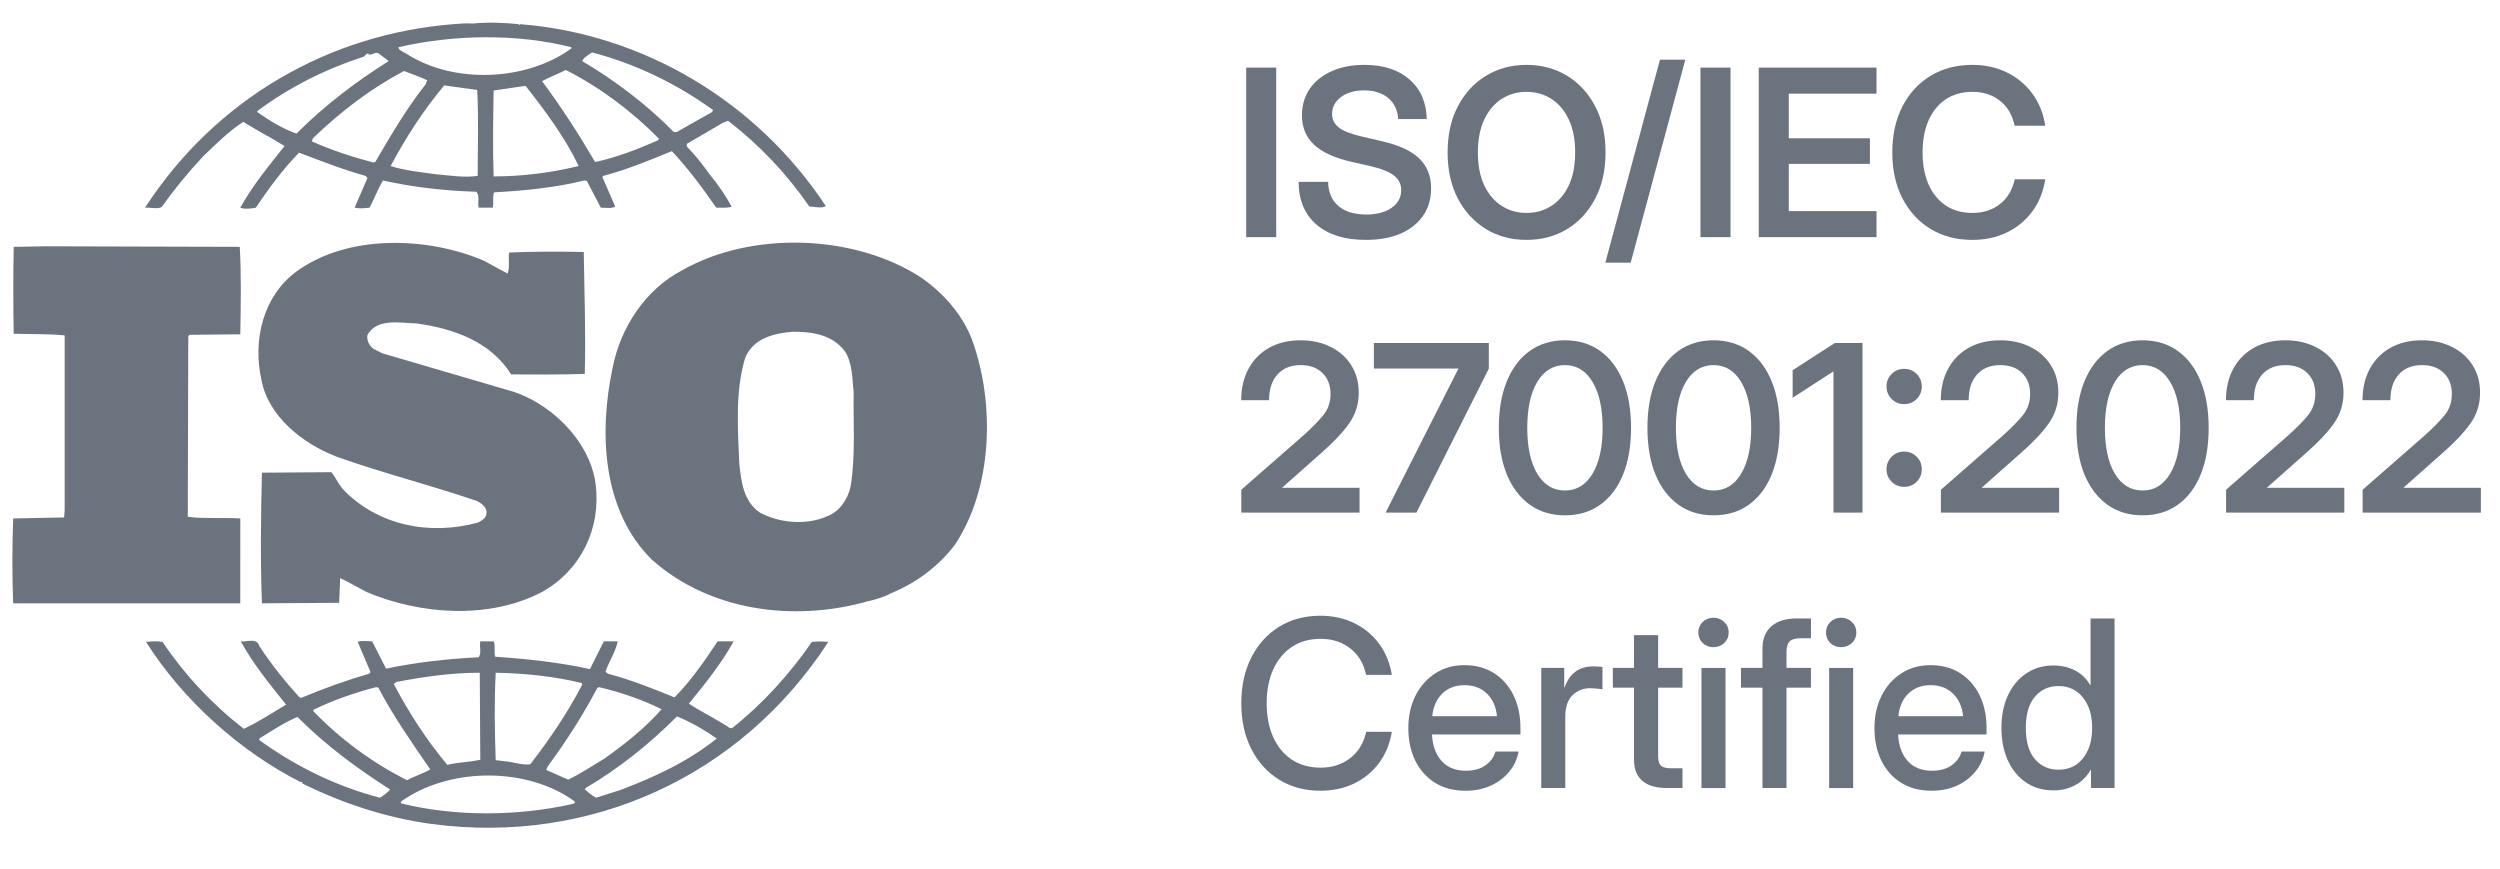 <svg width="118" height="41" viewBox="0 0 118 41" fill="none" xmlns="http://www.w3.org/2000/svg">
<path d="M45.883 16.047C45.445 14.879 44.546 13.836 43.452 13.084C40.293 11.045 35.478 10.9 32.223 12.743C30.447 13.663 29.28 15.483 28.917 17.358C28.259 20.439 28.429 24.103 30.764 26.412C33.486 28.838 37.449 29.374 40.972 28.378C41.139 28.345 41.67 28.209 42.036 28.012L42.139 27.967C43.233 27.505 44.277 26.752 45.056 25.733C46.854 23.06 46.978 19.056 45.883 16.047ZM40.147 22.964C40.022 23.548 39.636 24.153 39.026 24.373C38.055 24.807 36.742 24.686 35.843 24.179C35.089 23.643 34.992 22.746 34.895 21.897C34.821 20.223 34.703 18.451 35.164 16.92C35.525 15.973 36.523 15.729 37.425 15.657C38.372 15.657 39.294 15.804 39.879 16.581C40.243 17.138 40.221 17.866 40.293 18.523C40.267 19.905 40.389 21.555 40.147 22.964ZM11.342 24.471C10.539 24.422 9.64 24.493 8.863 24.396L8.887 15.874L8.936 15.803L11.342 15.779C11.367 14.396 11.391 12.912 11.316 11.651L2.154 11.625L0.646 11.652C0.622 12.937 0.622 14.441 0.646 15.753C1.473 15.779 2.249 15.753 3.052 15.829V24.083L3.028 24.422L0.622 24.472C0.571 25.807 0.571 27.143 0.622 28.478H11.341L11.342 24.471ZM38.322 30.297C37.302 31.779 36.013 33.211 34.607 34.325C34.555 34.401 34.41 34.372 34.363 34.302C33.754 33.915 33.098 33.598 32.513 33.211C33.292 32.265 34.046 31.319 34.63 30.271H33.873C33.269 31.172 32.635 32.118 31.834 32.917C30.764 32.481 29.792 32.093 28.698 31.799L28.576 31.706C28.747 31.216 29.062 30.756 29.158 30.27H28.502L27.846 31.581C26.414 31.266 24.833 31.094 23.375 30.998C23.301 30.78 23.398 30.465 23.301 30.27H22.669C22.619 30.562 22.742 30.782 22.596 31.024C21.089 31.094 19.631 31.266 18.222 31.56L17.564 30.27C17.323 30.27 17.053 30.223 16.885 30.296L17.491 31.728L17.419 31.799C16.329 32.119 15.258 32.501 14.21 32.942L14.114 32.892C13.432 32.139 12.775 31.317 12.24 30.492C12.119 30.077 11.633 30.319 11.365 30.271C11.946 31.34 12.727 32.286 13.503 33.258C12.847 33.648 12.193 34.082 11.509 34.401C10.023 33.25 8.727 31.865 7.67 30.298C7.378 30.25 7.186 30.272 6.892 30.298C8.642 33.065 11.365 35.492 14.209 36.925C14.209 36.925 14.209 36.903 14.235 36.903C14.256 36.903 14.305 36.948 14.256 36.974C16.178 37.921 18.221 38.6 20.382 38.893C27.845 39.887 34.968 36.66 39.098 30.298C38.84 30.271 38.58 30.27 38.322 30.297ZM28.188 32.481L28.259 32.432C29.307 32.675 30.302 33.016 31.226 33.476C30.447 34.372 29.451 35.15 28.528 35.805C27.97 36.144 27.409 36.512 26.825 36.801L25.781 36.34L25.853 36.172C26.73 34.983 27.508 33.768 28.188 32.481ZM23.398 31.753C24.784 31.779 26.17 31.924 27.456 32.239L27.482 32.312C26.803 33.622 25.95 34.887 25.028 36.074C24.612 36.124 24.225 35.956 23.812 35.93L23.397 35.88C23.349 34.448 23.324 33.185 23.398 31.753ZM18.708 32.189C19.972 31.947 21.284 31.753 22.645 31.753L22.67 35.86C22.158 35.977 21.599 35.977 21.113 36.102C20.116 34.909 19.291 33.622 18.587 32.286L18.708 32.189ZM14.793 33.502C15.743 33.039 16.738 32.697 17.758 32.432L17.857 32.458C18.559 33.793 19.436 35.054 20.31 36.317C19.973 36.513 19.557 36.63 19.218 36.827C17.574 36.002 16.078 34.901 14.793 33.572V33.502H14.793ZM17.93 37.653C15.887 37.117 13.99 36.194 12.24 34.934V34.859C12.824 34.498 13.409 34.108 14.039 33.839C15.426 35.226 16.859 36.27 18.414 37.264C18.293 37.409 18.099 37.556 17.93 37.653ZM26.947 37.966C24.371 38.528 21.501 38.55 18.926 37.92C18.877 37.799 19.047 37.773 19.12 37.702C21.381 36.219 24.904 36.219 27.118 37.82C27.19 37.966 26.996 37.92 26.947 37.966ZM29.281 37.289L28.139 37.652C27.943 37.555 27.774 37.409 27.603 37.263L27.652 37.189C29.208 36.27 30.617 35.15 31.954 33.815C32.611 34.081 33.243 34.448 33.828 34.858C32.466 35.956 30.885 36.681 29.281 37.289ZM7.623 9.781C8.224 8.935 8.882 8.132 9.591 7.378C10.221 6.771 10.807 6.189 11.488 5.75C12.121 6.162 12.825 6.506 13.432 6.893C12.679 7.835 11.901 8.786 11.342 9.803C11.511 9.879 11.829 9.855 12.072 9.803C12.679 8.906 13.334 8.008 14.114 7.206C15.157 7.596 16.179 8.007 17.25 8.3L17.345 8.396L16.739 9.803C17.008 9.855 17.178 9.829 17.443 9.803C17.661 9.393 17.83 8.933 18.073 8.518C19.485 8.835 20.968 9.004 22.475 9.051C22.669 9.223 22.523 9.586 22.596 9.803H23.252C23.324 9.565 23.228 9.294 23.324 9.078C24.735 9.003 26.217 8.857 27.583 8.517L27.701 8.542L28.358 9.802C28.577 9.802 28.868 9.854 29.038 9.752L28.429 8.348L28.48 8.299C29.596 8.007 30.643 7.571 31.712 7.134C32.468 7.935 33.171 8.882 33.805 9.801C34.071 9.801 34.339 9.828 34.533 9.751C34.233 9.209 33.883 8.697 33.488 8.223C33.167 7.758 32.809 7.321 32.417 6.915V6.79L34.119 5.796L34.364 5.699C35.844 6.838 37.139 8.205 38.202 9.751C38.494 9.751 38.737 9.853 38.981 9.731C35.721 4.782 30.35 1.598 24.543 1.14L24.517 1.187L24.468 1.14C23.812 1.069 23.007 1.04 22.303 1.112C22.037 1.091 21.721 1.112 21.404 1.14C15.572 1.598 10.2 4.635 6.844 9.804C7.087 9.781 7.379 9.879 7.623 9.781ZM17.712 7.648L17.615 7.669C16.617 7.404 15.644 7.086 14.72 6.674L14.767 6.529C16.104 5.242 17.514 4.173 19.069 3.35C19.436 3.495 19.8 3.616 20.164 3.788L20.093 3.978C19.167 5.146 18.44 6.406 17.712 7.648ZM22.547 8.301C21.869 8.398 21.261 8.279 20.577 8.226C19.924 8.128 19.096 8.058 18.44 7.836C19.145 6.507 19.973 5.218 20.968 4.031L22.524 4.247C22.596 5.507 22.547 6.965 22.547 8.301ZM23.3 8.327C23.253 7.036 23.277 5.606 23.3 4.27C23.788 4.199 24.321 4.124 24.808 4.052C25.756 5.264 26.682 6.507 27.314 7.836C26 8.159 24.653 8.324 23.3 8.327ZM31.057 6.625C30.107 7.036 29.134 7.425 28.09 7.648C27.337 6.361 26.511 5.074 25.585 3.831C25.925 3.641 26.341 3.495 26.704 3.302C28.288 4.102 29.817 5.242 31.104 6.549L31.057 6.625ZM27.943 2.474C29.985 3.009 31.906 3.931 33.656 5.193L33.608 5.29L31.932 6.235H31.808C30.522 4.929 29.015 3.788 27.482 2.888C27.531 2.717 27.775 2.595 27.943 2.474ZM26.972 2.23V2.282C24.856 3.831 21.43 3.978 19.195 2.545C19.069 2.448 18.829 2.401 18.803 2.231C21.381 1.627 24.418 1.578 26.972 2.23ZM12.144 5.242C13.676 4.102 15.377 3.253 17.177 2.67C17.25 2.594 17.297 2.522 17.393 2.522V2.572C17.587 2.62 17.734 2.4 17.903 2.544C18.05 2.67 18.222 2.766 18.342 2.886C16.836 3.831 15.352 4.95 13.991 6.307C13.334 6.069 12.729 5.702 12.143 5.29L12.144 5.242ZM22.573 24.661C20.288 25.293 17.807 24.811 16.155 23.06C15.961 22.818 15.838 22.528 15.643 22.287L12.363 22.31C12.311 24.276 12.288 26.534 12.363 28.477L16.008 28.453L16.056 27.287C16.471 27.481 16.885 27.724 17.297 27.941C19.825 29.011 23.079 29.254 25.584 27.941C27.408 26.924 28.381 24.959 28.112 22.842C27.846 20.781 25.901 18.911 23.933 18.402L18.049 16.677L17.614 16.458C17.42 16.289 17.298 16.072 17.345 15.803C17.807 15.004 18.878 15.246 19.68 15.268C21.381 15.511 23.131 16.094 24.128 17.672C25.196 17.672 26.436 17.694 27.602 17.647C27.651 15.657 27.582 13.91 27.553 11.894C26.46 11.869 25.122 11.869 24.03 11.92C23.981 12.209 24.077 12.62 23.955 12.912L22.838 12.305C20.163 11.165 16.419 11.045 13.989 12.818C12.409 13.981 11.924 16.071 12.337 17.915C12.652 19.66 14.305 20.948 15.885 21.554C18.048 22.329 20.308 22.891 22.499 23.643C22.716 23.742 23.008 23.962 22.961 24.228C22.962 24.444 22.741 24.568 22.573 24.661Z" fill="#6B737F"/>
<path d="M96.928 37.307C96.434 37.307 96.003 37.184 95.634 36.937C95.265 36.686 94.978 36.34 94.774 35.9C94.57 35.456 94.468 34.942 94.468 34.358C94.468 33.775 94.57 33.263 94.774 32.822C94.982 32.378 95.27 32.033 95.639 31.786C96.008 31.535 96.436 31.41 96.923 31.41C97.292 31.41 97.628 31.487 97.933 31.641C98.237 31.795 98.481 32.029 98.663 32.344H98.674V29.191H99.807V37.194H98.695V36.33H98.685C98.495 36.659 98.246 36.904 97.938 37.065C97.634 37.227 97.297 37.307 96.928 37.307ZM97.159 36.33C97.643 36.33 98.028 36.151 98.314 35.792C98.604 35.431 98.749 34.953 98.749 34.358C98.749 33.76 98.604 33.282 98.314 32.924C98.028 32.563 97.643 32.382 97.159 32.382C96.701 32.382 96.329 32.552 96.042 32.892C95.759 33.229 95.618 33.717 95.618 34.358C95.618 34.999 95.759 35.488 96.042 35.825C96.329 36.161 96.701 36.33 97.159 36.33Z" fill="#6B737F"/>
<path d="M91.176 37.324C90.614 37.324 90.13 37.197 89.726 36.943C89.325 36.689 89.015 36.34 88.796 35.895C88.582 35.448 88.474 34.94 88.474 34.37C88.474 33.794 88.587 33.282 88.812 32.834C89.038 32.386 89.35 32.035 89.747 31.781C90.144 31.523 90.601 31.395 91.117 31.395C91.654 31.395 92.119 31.52 92.513 31.77C92.911 32.021 93.219 32.37 93.437 32.818C93.655 33.262 93.765 33.776 93.765 34.359V34.666H89.591C89.613 35.178 89.76 35.591 90.032 35.906C90.308 36.221 90.694 36.379 91.192 36.379C91.564 36.379 91.87 36.295 92.11 36.127C92.35 35.958 92.51 35.74 92.588 35.471H93.679C93.611 35.836 93.459 36.159 93.222 36.438C92.989 36.717 92.696 36.936 92.341 37.093C91.99 37.247 91.602 37.324 91.176 37.324ZM89.602 33.806H92.658C92.612 33.355 92.452 32.999 92.18 32.737C91.908 32.472 91.557 32.34 91.127 32.34C90.698 32.34 90.347 32.472 90.075 32.737C89.806 32.999 89.649 33.355 89.602 33.806Z" fill="#6B737F"/>
<path d="M86.336 37.197V31.525H87.47V37.197H86.336ZM86.9 30.547C86.7 30.547 86.53 30.481 86.39 30.349C86.254 30.213 86.186 30.048 86.186 29.855C86.186 29.658 86.254 29.493 86.39 29.36C86.53 29.224 86.7 29.156 86.9 29.156C87.101 29.156 87.271 29.224 87.411 29.36C87.55 29.493 87.62 29.658 87.62 29.855C87.62 30.048 87.55 30.213 87.411 30.349C87.271 30.481 87.101 30.547 86.9 30.547Z" fill="#6B737F"/>
<path d="M85.477 31.523V32.457H84.322V37.194H83.189V32.457H82.174V31.523H83.189V30.604C83.189 30.156 83.329 29.809 83.608 29.562C83.891 29.315 84.288 29.191 84.8 29.191H85.477V30.126H84.978C84.738 30.126 84.567 30.176 84.467 30.276C84.371 30.377 84.322 30.547 84.322 30.787V31.523H85.477Z" fill="#6B737F"/>
<path d="M80.31 37.197V31.525H81.443V37.197H80.31ZM80.874 30.547C80.674 30.547 80.503 30.481 80.364 30.349C80.228 30.213 80.16 30.048 80.16 29.855C80.16 29.658 80.228 29.493 80.364 29.36C80.503 29.224 80.674 29.156 80.874 29.156C81.075 29.156 81.245 29.224 81.384 29.36C81.524 29.493 81.594 29.658 81.594 29.855C81.594 30.048 81.524 30.213 81.384 30.349C81.245 30.481 81.075 30.547 80.874 30.547Z" fill="#6B737F"/>
<path d="M79.413 31.523V32.458H78.264V35.697C78.264 35.908 78.307 36.055 78.393 36.137C78.478 36.22 78.634 36.261 78.86 36.261H79.413V37.195H78.699C77.65 37.195 77.125 36.744 77.125 35.842V32.458H76.126V31.523H77.125V29.977H78.264V31.523H79.413Z" fill="#6B737F"/>
<path d="M72.748 37.195V31.523H73.832V32.441H73.854C73.958 32.13 74.121 31.888 74.343 31.716C74.568 31.541 74.862 31.453 75.224 31.453C75.31 31.453 75.388 31.457 75.46 31.464C75.532 31.471 75.591 31.476 75.637 31.48V32.538C75.594 32.527 75.517 32.517 75.406 32.506C75.295 32.492 75.174 32.484 75.041 32.484C74.722 32.484 74.448 32.595 74.219 32.817C73.994 33.039 73.881 33.381 73.881 33.843V37.195H72.748Z" fill="#6B737F"/>
<path d="M69.176 37.324C68.614 37.324 68.13 37.197 67.726 36.943C67.325 36.689 67.015 36.34 66.796 35.895C66.582 35.448 66.474 34.94 66.474 34.37C66.474 33.794 66.587 33.282 66.812 32.834C67.038 32.386 67.35 32.035 67.747 31.781C68.144 31.523 68.601 31.395 69.117 31.395C69.654 31.395 70.119 31.52 70.513 31.77C70.911 32.021 71.219 32.37 71.437 32.818C71.655 33.262 71.765 33.776 71.765 34.359V34.666H67.591C67.613 35.178 67.76 35.591 68.032 35.906C68.308 36.221 68.694 36.379 69.192 36.379C69.564 36.379 69.87 36.295 70.11 36.127C70.35 35.958 70.51 35.74 70.588 35.471H71.679C71.611 35.836 71.459 36.159 71.222 36.438C70.989 36.717 70.696 36.936 70.341 37.093C69.99 37.247 69.602 37.324 69.176 37.324ZM67.602 33.806H70.658C70.612 33.355 70.452 32.999 70.18 32.737C69.908 32.472 69.557 32.34 69.127 32.34C68.698 32.34 68.347 32.472 68.075 32.737C67.806 32.999 67.649 33.355 67.602 33.806Z" fill="#6B737F"/>
<path d="M62.322 37.323C61.588 37.323 60.94 37.15 60.378 36.802C59.816 36.455 59.377 35.971 59.062 35.352C58.747 34.733 58.589 34.015 58.589 33.198C58.589 32.375 58.747 31.653 59.062 31.034C59.377 30.414 59.814 29.931 60.373 29.584C60.935 29.236 61.585 29.062 62.322 29.062C62.906 29.062 63.434 29.177 63.907 29.406C64.383 29.635 64.777 29.959 65.088 30.378C65.4 30.794 65.602 31.286 65.695 31.855H64.481C64.363 31.311 64.111 30.892 63.724 30.599C63.341 30.301 62.877 30.153 62.333 30.153C61.807 30.153 61.354 30.28 60.974 30.534C60.595 30.788 60.301 31.145 60.093 31.603C59.889 32.061 59.787 32.593 59.787 33.198C59.787 33.803 59.889 34.333 60.093 34.788C60.297 35.243 60.589 35.597 60.969 35.852C61.352 36.106 61.807 36.233 62.333 36.233C62.874 36.233 63.336 36.086 63.719 35.792C64.106 35.499 64.362 35.082 64.487 34.541H65.695C65.602 35.107 65.4 35.599 65.088 36.018C64.777 36.433 64.383 36.756 63.907 36.985C63.434 37.21 62.906 37.323 62.322 37.323Z" fill="#6B737F"/>
<path d="M111.516 24.194V23.115L114.422 20.574C114.826 20.213 115.145 19.89 115.378 19.607C115.611 19.325 115.727 18.988 115.727 18.598C115.727 18.179 115.6 17.848 115.346 17.604C115.095 17.357 114.753 17.233 114.32 17.233C113.851 17.233 113.484 17.382 113.219 17.679C112.957 17.973 112.827 18.376 112.827 18.888H111.511C111.511 18.326 111.625 17.833 111.854 17.411C112.084 16.985 112.408 16.653 112.827 16.417C113.249 16.181 113.747 16.062 114.32 16.062C114.85 16.062 115.321 16.166 115.732 16.374C116.148 16.578 116.472 16.866 116.705 17.239C116.941 17.608 117.059 18.039 117.059 18.533C117.059 19.078 116.907 19.563 116.603 19.989C116.302 20.415 115.867 20.877 115.297 21.375L113.45 23.013V23.023H117.097V24.194H111.516Z" fill="#6B737F"/>
<path d="M105.071 24.194V23.115L107.977 20.574C108.381 20.213 108.7 19.89 108.933 19.607C109.165 19.325 109.282 18.988 109.282 18.598C109.282 18.179 109.155 17.848 108.9 17.604C108.65 17.357 108.308 17.233 107.875 17.233C107.405 17.233 107.038 17.382 106.773 17.679C106.512 17.973 106.381 18.376 106.381 18.888H105.065C105.065 18.326 105.18 17.833 105.409 17.411C105.638 16.985 105.962 16.653 106.381 16.417C106.804 16.181 107.302 16.062 107.875 16.062C108.404 16.062 108.875 16.166 109.287 16.374C109.702 16.578 110.027 16.866 110.259 17.239C110.496 17.608 110.614 18.039 110.614 18.533C110.614 19.078 110.462 19.563 110.157 19.989C109.856 20.415 109.421 20.877 108.852 21.375L107.004 23.013V23.023H110.651V24.194H105.071Z" fill="#6B737F"/>
<path d="M101.128 24.323C100.484 24.323 99.929 24.155 99.463 23.818C98.998 23.482 98.638 23.006 98.384 22.39C98.133 21.774 98.008 21.043 98.008 20.198C98.008 19.35 98.133 18.617 98.384 18.002C98.638 17.382 98.998 16.904 99.463 16.567C99.929 16.231 100.484 16.062 101.128 16.062C101.773 16.062 102.328 16.231 102.793 16.567C103.263 16.904 103.622 17.382 103.873 18.002C104.124 18.617 104.249 19.35 104.249 20.198C104.249 21.043 104.124 21.776 103.873 22.395C103.622 23.011 103.263 23.487 102.793 23.824C102.328 24.157 101.773 24.323 101.128 24.323ZM101.128 23.152C101.68 23.152 102.113 22.889 102.428 22.363C102.747 21.836 102.906 21.115 102.906 20.198C102.906 19.274 102.747 18.549 102.428 18.023C102.113 17.497 101.68 17.233 101.128 17.233C100.577 17.233 100.142 17.497 99.823 18.023C99.508 18.549 99.351 19.274 99.351 20.198C99.351 21.115 99.508 21.836 99.823 22.363C100.142 22.889 100.577 23.152 101.128 23.152Z" fill="#6B737F"/>
<path d="M91.611 24.194V23.115L94.517 20.574C94.921 20.213 95.24 19.89 95.473 19.607C95.705 19.325 95.822 18.988 95.822 18.598C95.822 18.179 95.695 17.848 95.44 17.604C95.19 17.357 94.848 17.233 94.415 17.233C93.945 17.233 93.579 17.382 93.314 17.679C93.052 17.973 92.921 18.376 92.921 18.888H91.606C91.606 18.326 91.72 17.833 91.949 17.411C92.178 16.985 92.502 16.653 92.921 16.417C93.344 16.181 93.842 16.062 94.415 16.062C94.945 16.062 95.415 16.166 95.827 16.374C96.243 16.578 96.567 16.866 96.799 17.239C97.036 17.608 97.154 18.039 97.154 18.533C97.154 19.078 97.002 19.563 96.697 19.989C96.397 20.415 95.961 20.877 95.392 21.375L93.544 23.013V23.023H97.191V24.194H91.611Z" fill="#6B737F"/>
<path d="M89.876 22.98C89.643 22.98 89.446 22.899 89.285 22.738C89.124 22.574 89.043 22.377 89.043 22.148C89.043 21.915 89.124 21.718 89.285 21.557C89.446 21.395 89.643 21.315 89.876 21.315C90.109 21.315 90.306 21.395 90.467 21.557C90.628 21.718 90.709 21.915 90.709 22.148C90.709 22.377 90.628 22.574 90.467 22.738C90.306 22.899 90.109 22.98 89.876 22.98ZM89.876 19.075C89.643 19.075 89.446 18.995 89.285 18.834C89.124 18.669 89.043 18.472 89.043 18.243C89.043 18.01 89.124 17.813 89.285 17.652C89.446 17.491 89.643 17.41 89.876 17.41C90.109 17.41 90.306 17.491 90.467 17.652C90.628 17.813 90.709 18.01 90.709 18.243C90.709 18.472 90.628 18.669 90.467 18.834C90.306 18.995 90.109 19.075 89.876 19.075Z" fill="#6B737F"/>
<path d="M87.91 16.191V24.194H86.54V17.534H86.53L84.612 18.775V17.475L86.6 16.191H87.91Z" fill="#6B737F"/>
<path d="M80.879 24.323C80.235 24.323 79.68 24.155 79.214 23.818C78.749 23.482 78.389 23.006 78.135 22.39C77.884 21.774 77.759 21.043 77.759 20.198C77.759 19.35 77.884 18.617 78.135 18.002C78.389 17.382 78.749 16.904 79.214 16.567C79.68 16.231 80.235 16.062 80.879 16.062C81.524 16.062 82.079 16.231 82.544 16.567C83.013 16.904 83.373 17.382 83.624 18.002C83.875 18.617 84 19.35 84 20.198C84 21.043 83.875 21.776 83.624 22.395C83.373 23.011 83.013 23.487 82.544 23.824C82.079 24.157 81.524 24.323 80.879 24.323ZM80.879 23.152C81.431 23.152 81.864 22.889 82.179 22.363C82.498 21.836 82.657 21.115 82.657 20.198C82.657 19.274 82.498 18.549 82.179 18.023C81.864 17.497 81.431 17.233 80.879 17.233C80.328 17.233 79.893 17.497 79.574 18.023C79.259 18.549 79.102 19.274 79.102 20.198C79.102 21.115 79.259 21.836 79.574 22.363C79.893 22.889 80.328 23.152 80.879 23.152Z" fill="#6B737F"/>
<path d="M73.865 24.323C73.22 24.323 72.665 24.155 72.2 23.818C71.734 23.482 71.374 23.006 71.12 22.39C70.87 21.774 70.744 21.043 70.744 20.198C70.744 19.35 70.87 18.617 71.12 18.002C71.374 17.382 71.734 16.904 72.2 16.567C72.665 16.231 73.22 16.062 73.865 16.062C74.509 16.062 75.064 16.231 75.53 16.567C75.999 16.904 76.359 17.382 76.609 18.002C76.86 18.617 76.985 19.35 76.985 20.198C76.985 21.043 76.86 21.776 76.609 22.395C76.359 23.011 75.999 23.487 75.53 23.824C75.064 24.157 74.509 24.323 73.865 24.323ZM73.865 23.152C74.416 23.152 74.849 22.889 75.165 22.363C75.483 21.836 75.643 21.115 75.643 20.198C75.643 19.274 75.483 18.549 75.165 18.023C74.849 17.497 74.416 17.233 73.865 17.233C73.313 17.233 72.878 17.497 72.56 18.023C72.245 18.549 72.087 19.274 72.087 20.198C72.087 21.115 72.245 21.836 72.56 22.363C72.878 22.889 73.313 23.152 73.865 23.152Z" fill="#6B737F"/>
<path d="M65.4 24.194L68.837 17.4V17.395H64.847V16.191H70.272V17.4L66.856 24.194H65.4Z" fill="#6B737F"/>
<path d="M58.589 24.194V23.115L61.495 20.574C61.9 20.213 62.218 19.89 62.451 19.607C62.684 19.325 62.8 18.988 62.8 18.598C62.8 18.179 62.673 17.848 62.419 17.604C62.168 17.357 61.826 17.233 61.393 17.233C60.924 17.233 60.557 17.382 60.292 17.679C60.031 17.973 59.9 18.376 59.9 18.888H58.584C58.584 18.326 58.699 17.833 58.928 17.411C59.157 16.985 59.481 16.653 59.9 16.417C60.322 16.181 60.82 16.062 61.393 16.062C61.923 16.062 62.394 16.166 62.806 16.374C63.221 16.578 63.545 16.866 63.778 17.239C64.014 17.608 64.132 18.039 64.132 18.533C64.132 19.078 63.98 19.563 63.676 19.989C63.375 20.415 62.94 20.877 62.371 21.375L60.523 23.013V23.023H64.17V24.194H58.589Z" fill="#6B737F"/>
<path d="M93.088 11.323C92.35 11.323 91.699 11.153 91.133 10.813C90.567 10.473 90.123 9.993 89.801 9.374C89.478 8.754 89.317 8.029 89.317 7.198C89.317 6.36 89.478 5.632 89.801 5.012C90.123 4.393 90.567 3.913 91.133 3.573C91.699 3.233 92.35 3.062 93.088 3.062C93.689 3.062 94.234 3.181 94.721 3.417C95.208 3.653 95.609 3.986 95.924 4.416C96.243 4.846 96.447 5.352 96.536 5.936H95.091C94.984 5.428 94.753 5.034 94.398 4.754C94.044 4.475 93.611 4.335 93.099 4.335C92.612 4.335 92.191 4.454 91.836 4.69C91.486 4.926 91.215 5.259 91.025 5.689C90.839 6.119 90.746 6.622 90.746 7.198C90.746 7.771 90.839 8.272 91.025 8.702C91.215 9.128 91.486 9.459 91.836 9.696C92.187 9.932 92.608 10.05 93.099 10.05C93.607 10.05 94.039 9.912 94.393 9.637C94.748 9.361 94.982 8.969 95.097 8.46H96.536C96.447 9.044 96.243 9.551 95.924 9.98C95.609 10.407 95.208 10.738 94.721 10.974C94.234 11.207 93.689 11.323 93.088 11.323Z" fill="#6B737F"/>
<path d="M83.012 11.194V3.191H88.571V4.421H84.43V6.527H88.259V7.735H84.43V9.964H88.571V11.194H83.012Z" fill="#6B737F"/>
<path d="M81.68 3.191V11.194H80.262V3.191H81.68Z" fill="#6B737F"/>
<path d="M79.547 2.816L76.969 12.398H75.772L78.35 2.816H79.547Z" fill="#6B737F"/>
<path d="M72.055 11.323C71.338 11.323 70.699 11.153 70.137 10.813C69.579 10.469 69.136 9.989 68.811 9.374C68.488 8.754 68.327 8.029 68.327 7.198C68.327 6.364 68.488 5.637 68.811 5.018C69.136 4.398 69.579 3.918 70.137 3.578C70.699 3.234 71.338 3.062 72.055 3.062C72.767 3.062 73.405 3.234 73.967 3.578C74.529 3.918 74.971 4.398 75.293 5.018C75.619 5.637 75.782 6.364 75.782 7.198C75.782 8.029 75.619 8.754 75.293 9.374C74.971 9.993 74.529 10.473 73.967 10.813C73.405 11.153 72.767 11.323 72.055 11.323ZM72.055 10.05C72.492 10.05 72.882 9.939 73.226 9.717C73.573 9.495 73.847 9.173 74.047 8.75C74.248 8.324 74.348 7.807 74.348 7.198C74.348 6.586 74.248 6.067 74.047 5.641C73.847 5.215 73.573 4.89 73.226 4.668C72.882 4.446 72.492 4.335 72.055 4.335C71.618 4.335 71.226 4.446 70.878 4.668C70.535 4.89 70.261 5.215 70.057 5.641C69.856 6.067 69.756 6.586 69.756 7.198C69.756 7.807 69.856 8.324 70.057 8.75C70.261 9.173 70.535 9.495 70.878 9.717C71.226 9.939 71.618 10.05 72.055 10.05Z" fill="#6B737F"/>
<path d="M64.465 11.323C63.474 11.323 62.697 11.082 62.134 10.598C61.576 10.111 61.296 9.44 61.296 8.584H62.688C62.695 9.067 62.854 9.445 63.166 9.717C63.481 9.989 63.917 10.126 64.476 10.126C64.974 10.126 65.375 10.022 65.679 9.814C65.984 9.603 66.136 9.322 66.136 8.971C66.136 8.688 66.021 8.459 65.792 8.283C65.563 8.104 65.181 7.954 64.648 7.832L63.789 7.639C62.99 7.456 62.401 7.186 62.022 6.828C61.642 6.47 61.452 6.009 61.452 5.447C61.452 4.971 61.574 4.554 61.817 4.196C62.065 3.838 62.408 3.56 62.849 3.363C63.293 3.163 63.808 3.062 64.395 3.062C65.291 3.062 66 3.29 66.522 3.745C67.049 4.199 67.323 4.824 67.344 5.619H65.996C65.967 5.197 65.81 4.865 65.523 4.625C65.237 4.386 64.859 4.266 64.39 4.266C63.946 4.266 63.583 4.369 63.3 4.577C63.017 4.785 62.876 5.052 62.876 5.377C62.876 5.646 62.986 5.864 63.209 6.033C63.434 6.197 63.808 6.339 64.331 6.457L65.142 6.645C65.973 6.828 66.582 7.1 66.968 7.461C67.355 7.823 67.548 8.298 67.548 8.885C67.548 9.382 67.423 9.814 67.172 10.179C66.922 10.544 66.565 10.827 66.103 11.028C65.642 11.225 65.096 11.323 64.465 11.323Z" fill="#6B737F"/>
<path d="M60.238 3.191V11.194H58.82V3.191H60.238Z" fill="#6B737F"/>
</svg>
